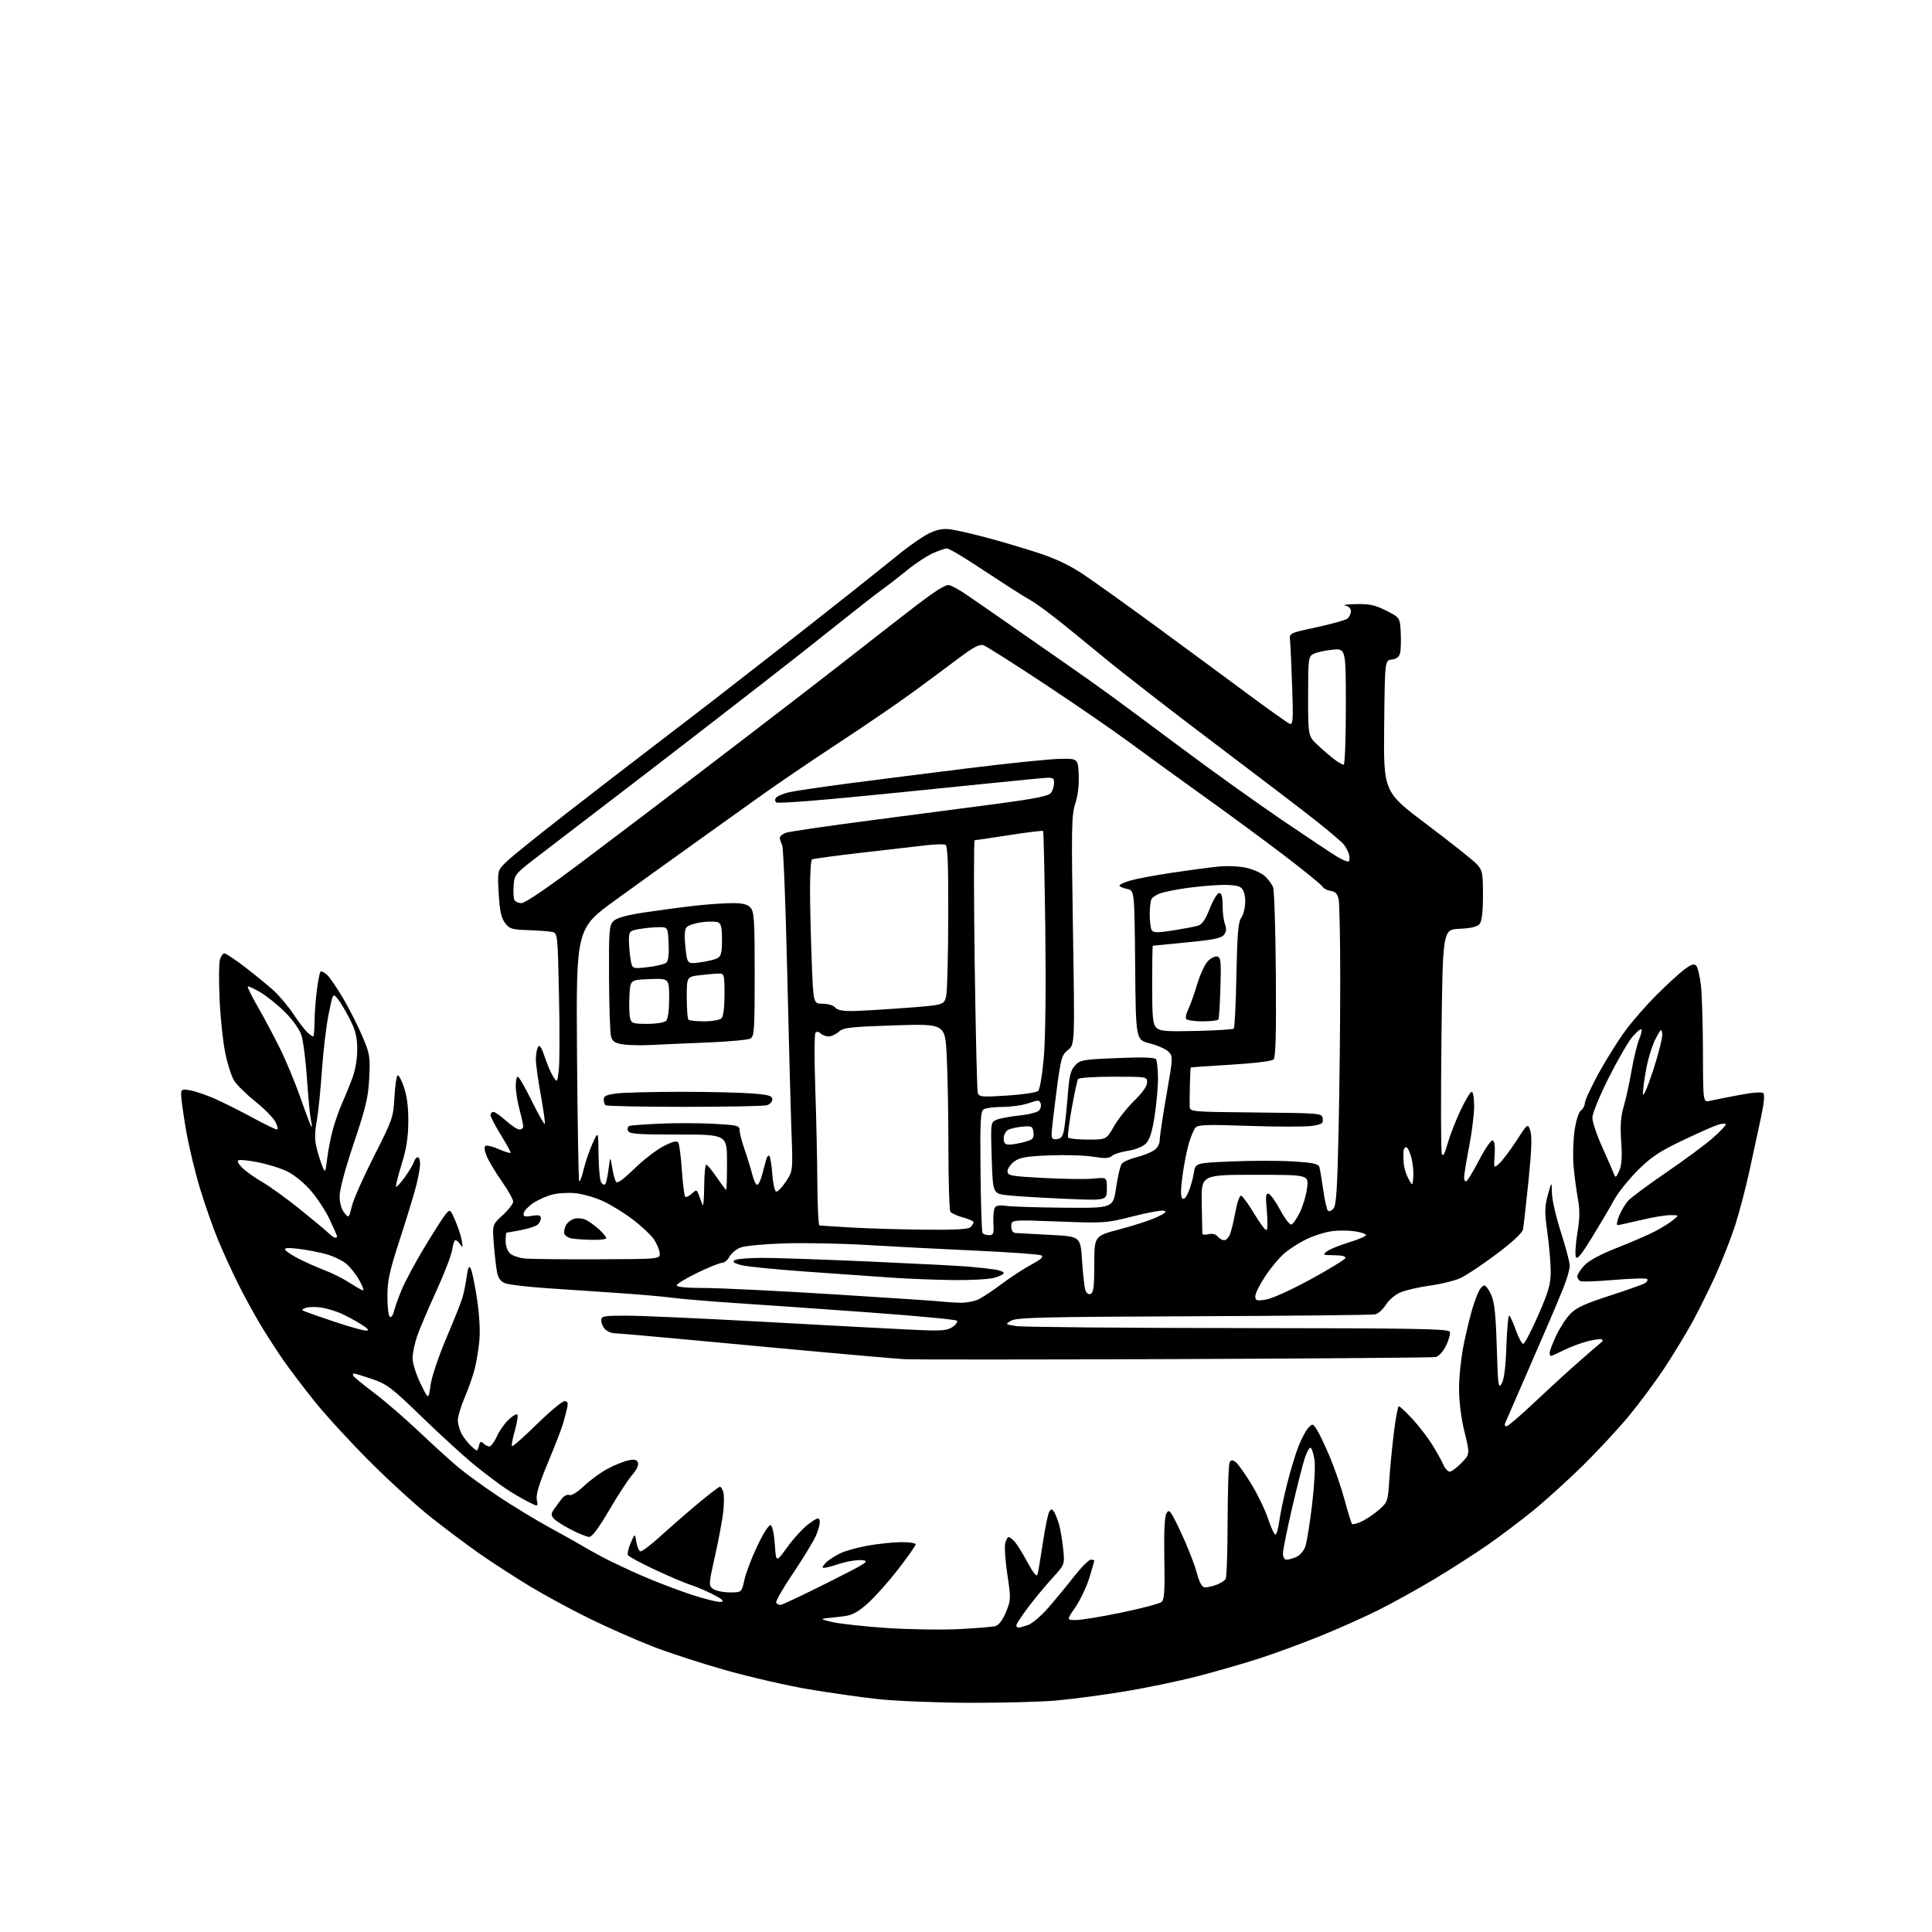 <?xml version="1.0" encoding="UTF-8" standalone="no"?>
<svg 
  version="1.1" 
  xmlns="http://www.w3.org/2000/svg" 
  xmlns:xlink="http://www.w3.org/1999/xlink" 
  xmlns:svg="http://www.w3.org/2000/svg"
  xmlns:rdf="http://www.w3.org/1999/02/22-rdf-syntax-ns#"
  xmlns:cc="http://creativecommons.org/ns#"
  xmlns:dc="http://purl.org/dc/elements/1.1/"
  viewBox="0 0 768 768"
  width="768"
  height="768"
>
<style>svg {background-color: white; }</style>"
<path stroke="none" fill="black" fill-rule="evenodd" d="M385.00,676.89C372.07,676.83 355.93,676.17 349.12,675.43C342.31,674.69 329.91,672.93 321.56,671.53C313.21,670.12 298.41,666.73 288.67,663.99C278.93,661.25 265.68,656.94 259.23,654.42C252.78,651.89 241.65,646.98 234.50,643.49C227.35,640.00 216.61,634.18 210.62,630.56C204.64,626.94 195.64,621.11 190.62,617.61C185.61,614.11 176.78,607.48 171.00,602.89C165.22,598.30 154.20,588.21 146.50,580.48C138.80,572.74 129.11,562.16 124.96,556.96C120.81,551.76 115.36,544.58 112.85,541.00C110.34,537.42 106.26,531.12 103.77,527.00C101.28,522.88 97.22,515.45 94.74,510.50C92.27,505.55 88.61,497.56 86.62,492.74C84.63,487.92 81.40,478.69 79.44,472.24C77.48,465.78 75.01,455.39 73.94,449.15C72.87,442.91 72.00,436.67 72.00,435.29C72.00,432.93 72.23,432.82 75.75,433.46C77.81,433.84 82.20,435.35 85.50,436.81C88.80,438.27 95.46,441.61 100.30,444.23C105.14,446.86 109.54,449.00 110.08,449.00C110.61,449.00 110.36,447.66 109.51,446.01C108.66,444.37 105.02,440.67 101.42,437.79C97.83,434.91 94.05,431.19 93.03,429.52C92.00,427.86 90.43,422.91 89.53,418.53C88.63,414.15 87.63,404.66 87.30,397.44C86.97,390.22 87.01,383.11 87.37,381.65C87.74,380.19 88.55,379.00 89.18,379.00C89.81,379.00 93.51,381.45 97.41,384.45C101.31,387.45 106.39,391.61 108.71,393.70C111.02,395.79 114.55,399.98 116.55,403.00C118.55,406.02 121.02,409.29 122.05,410.25C123.08,411.21 124.16,412.00 124.46,412.00C124.76,412.00 125.01,409.41 125.03,406.25C125.05,403.09 125.46,397.43 125.95,393.67C126.43,389.91 127.09,386.58 127.41,386.26C127.73,385.94 128.89,386.49 129.98,387.49C131.08,388.48 133.99,392.72 136.43,396.90C138.88,401.08 142.31,407.85 144.05,411.95C147.00,418.90 147.19,420.03 146.78,428.45C146.41,436.12 145.48,440.07 140.67,454.35C137.27,464.44 135.00,472.92 135.00,475.49C135.00,478.16 135.69,480.63 136.84,482.05C138.68,484.32 138.68,484.32 139.89,479.41C140.56,476.71 144.53,467.75 148.72,459.50C156.04,445.09 156.35,444.18 156.79,436.23C157.05,431.68 157.61,427.74 158.04,427.47C158.48,427.20 159.63,429.35 160.61,432.24C161.79,435.74 162.36,440.35 162.31,446.00C162.26,452.21 161.54,456.77 159.62,462.92C158.18,467.55 157.20,471.53 157.43,471.76C157.66,472.00 159.22,470.30 160.89,467.99C162.56,465.68 164.20,462.94 164.53,461.90C164.86,460.85 165.55,460.00 166.07,460.00C166.58,460.00 167.00,461.17 167.00,462.61C167.00,464.04 166.30,467.98 165.44,471.36C164.58,474.74 161.66,484.33 158.94,492.67C154.80,505.38 154.00,509.07 154.00,515.36C154.00,519.50 154.44,523.15 154.97,523.48C155.50,523.81 156.24,522.83 156.60,521.29C156.97,519.76 158.34,515.90 159.66,512.72C160.97,509.54 164.95,502.12 168.49,496.22C172.03,490.32 175.82,484.38 176.91,483.00C178.89,480.50 178.89,480.50 180.95,485.16C182.09,487.72 183.27,491.32 183.57,493.16C184.03,495.87 183.92,496.17 183.02,494.75C182.40,493.79 181.53,493.00 181.08,493.00C180.63,493.00 180.04,494.69 179.76,496.75C179.48,498.81 176.68,506.12 173.53,513.00C170.39,519.88 166.95,527.93 165.90,530.91C164.86,533.88 164.00,537.93 164.00,539.91C164.00,541.91 165.41,546.38 167.17,550.00C170.34,556.50 170.34,556.50 171.15,550.63C171.60,547.33 174.31,539.24 177.34,532.13C180.30,525.18 183.20,517.92 183.78,516.00C184.36,514.08 185.14,510.27 185.51,507.54C186.02,503.77 186.41,502.98 187.11,504.23C187.62,505.14 188.74,510.52 189.60,516.19C190.57,522.61 190.93,528.98 190.54,533.07C190.20,536.68 189.32,541.86 188.60,544.57C187.87,547.28 186.09,552.30 184.64,555.72C183.19,559.14 182.00,563.10 182.00,564.52C182.00,565.94 182.63,568.31 183.40,569.80C184.18,571.28 185.92,573.54 187.27,574.80C189.74,577.10 189.74,577.10 190.34,574.82C190.81,573.01 191.19,572.79 192.17,573.77C192.85,574.45 193.92,575.00 194.55,575.00C195.18,575.00 196.49,573.23 197.47,571.07C198.44,568.91 200.53,565.91 202.11,564.40C203.69,562.88 205.27,561.94 205.63,562.30C206.00,562.66 205.56,565.53 204.67,568.67C203.77,571.81 203.26,574.60 203.53,574.86C203.80,575.13 208.23,571.22 213.37,566.18C218.52,561.13 223.47,557.00 224.38,557.00C225.67,557.00 225.90,557.61 225.43,559.75C225.09,561.26 224.36,564.08 223.80,566.00C223.24,567.92 220.54,574.88 217.80,581.45C214.24,590.00 212.99,594.19 213.39,596.20C213.95,599.02 213.95,599.02 209.73,596.87C207.40,595.69 203.47,593.37 201.00,591.71C198.53,590.05 193.12,585.98 189.00,582.67C184.88,579.35 175.43,570.75 168.00,563.54C155.79,551.70 153.88,550.24 148.00,548.22C144.43,546.99 141.14,545.98 140.69,545.99C140.25,546.00 140.15,546.44 140.49,546.98C140.82,547.52 144.53,550.54 148.72,553.70C152.92,556.86 160.89,563.73 166.43,568.97C171.97,574.22 178.97,580.59 182.00,583.13C185.03,585.67 192.22,590.91 198.00,594.77C203.78,598.63 213.13,604.31 218.78,607.39C224.44,610.48 230.06,613.62 231.28,614.38C232.50,615.13 236.12,617.17 239.33,618.89C242.54,620.61 249.74,624.01 255.33,626.44C260.92,628.87 269.86,632.28 275.19,634.01C280.52,635.75 285.70,636.99 286.69,636.78C287.98,636.50 287.05,635.65 283.50,633.83C280.75,632.42 276.70,630.70 274.50,630.01C272.30,629.31 265.95,626.61 260.39,624.01C254.84,621.40 250.00,618.81 249.65,618.24C249.30,617.68 249.77,615.48 250.70,613.36C252.39,609.50 252.39,609.50 252.95,612.92C253.25,614.80 253.97,616.50 254.54,616.68C255.11,616.87 258.71,614.16 262.54,610.67C266.37,607.17 273.09,601.31 277.49,597.65C281.88,593.99 285.79,591.00 286.17,591.00C286.55,591.00 287.15,591.90 287.50,593.01C287.85,594.12 287.87,597.60 287.53,600.76C287.19,603.92 285.72,611.84 284.26,618.37C281.67,629.94 281.65,630.27 283.49,631.62C284.53,632.38 287.51,633.00 290.11,633.00C294.83,633.00 294.83,633.00 295.89,628.08C296.47,625.37 298.79,619.27 301.05,614.52C303.36,609.64 305.66,606.05 306.33,606.27C307.02,606.50 307.71,609.66 308.00,613.95C308.50,621.24 308.50,621.24 313.00,614.97C315.48,611.52 319.30,607.38 321.50,605.77C324.93,603.26 325.55,603.09 325.85,604.54C326.04,605.48 325.38,608.10 324.39,610.37C323.40,612.64 319.30,619.38 315.29,625.34C311.27,631.29 308.24,636.58 308.55,637.09C308.86,637.59 309.61,638.00 310.22,638.00C310.82,638.00 319.17,634.06 328.77,629.25C345.01,621.11 345.97,620.48 342.53,620.18C340.50,620.01 336.18,620.77 332.92,621.87C329.66,622.97 327.00,623.52 327.00,623.09C327.00,622.66 327.79,621.62 328.75,620.78C329.71,619.93 332.04,618.46 333.92,617.51C335.80,616.55 340.75,615.17 344.92,614.42C349.09,613.68 355.09,613.05 358.25,613.03C361.41,613.02 364.00,613.41 364.00,613.90C364.00,614.40 360.91,618.80 357.13,623.69C353.35,628.58 347.93,634.67 345.08,637.24C341.19,640.74 338.86,642.03 335.70,642.44C333.39,642.74 330.15,643.11 328.50,643.27C326.00,643.51 326.41,643.77 330.95,644.81C333.95,645.50 343.63,646.55 352.45,647.15C361.28,647.74 374.12,647.95 381.00,647.61C387.88,647.26 394.47,646.72 395.65,646.40C397.05,646.02 398.54,644.07 399.87,640.86C401.86,636.08 401.88,635.53 400.45,625.95C399.63,620.49 399.24,614.88 399.59,613.51C399.93,612.13 400.55,611.00 400.95,611.00C401.36,611.00 402.45,611.84 403.39,612.88C404.32,613.91 406.61,617.61 408.48,621.11C410.61,625.09 412.07,626.92 412.39,625.99C412.66,625.17 413.63,619.51 414.54,613.40C415.45,607.30 416.60,601.68 417.10,600.90C417.86,599.71 418.15,599.72 419.00,601.00C419.54,601.83 420.44,604.08 420.99,606.00C421.54,607.92 422.27,612.30 422.63,615.71C423.27,621.93 423.27,621.93 418.27,627.39C415.52,630.40 411.19,635.64 408.64,639.03C406.09,642.42 404.00,645.60 404.00,646.10C404.00,646.59 404.38,647.00 404.85,647.00C405.32,647.00 407.03,646.54 408.65,645.97C410.28,645.40 413.86,642.37 416.61,639.22C419.37,636.07 424.00,630.46 426.90,626.75C429.81,623.04 432.82,620.00 433.59,620.00C434.37,620.00 435.00,620.18 435.00,620.39C435.00,620.61 434.10,623.72 432.99,627.30C431.88,630.88 429.40,636.10 427.47,638.90C423.97,644.00 423.97,644.00 427.73,643.99C429.81,643.99 437.98,642.64 445.89,641.00C453.81,639.35 460.93,637.48 461.71,636.82C462.86,635.87 463.08,632.53 462.84,619.57C462.65,608.68 462.93,602.86 463.71,601.50C464.75,599.71 465.35,600.49 469.37,609.00C471.85,614.23 474.65,621.31 475.60,624.75C476.89,629.41 477.78,631.00 479.10,631.00C480.07,631.00 482.13,630.52 483.66,629.94C485.20,629.35 486.80,628.34 487.21,627.69C487.63,627.03 487.98,616.60 488.00,604.50C488.02,592.40 488.39,581.94 488.82,581.25C489.46,580.25 489.94,580.25 491.25,581.25C492.15,581.94 494.92,585.83 497.41,589.91C499.90,593.98 502.89,600.17 504.05,603.66C505.21,607.15 506.53,610.00 506.99,610.00C507.44,610.00 508.13,607.64 508.52,604.75C508.91,601.86 510.30,595.23 511.61,590.00C512.92,584.77 514.96,578.02 516.14,575.00C517.33,571.98 519.08,568.66 520.05,567.63C521.75,565.81 521.84,565.83 523.45,568.28C524.36,569.67 526.69,574.56 528.63,579.15C530.57,583.74 533.23,591.50 534.54,596.38C535.85,601.26 537.17,605.51 537.47,605.81C537.78,606.11 539.54,605.64 541.40,604.75C543.25,603.87 546.33,601.77 548.23,600.10C551.58,597.16 551.72,596.75 552.27,588.27C552.58,583.43 553.41,574.87 554.12,569.24C554.82,563.61 555.69,559.00 556.06,559.00C556.43,559.00 558.79,561.21 561.32,563.91C563.84,566.61 567.41,571.22 569.25,574.16C571.08,577.10 573.12,580.74 573.77,582.25C574.42,583.76 575.55,585.00 576.28,585.00C577.01,585.00 579.12,583.44 580.97,581.53C584.33,578.06 584.33,578.06 582.17,569.23C580.80,563.66 580.00,557.24 580.00,551.81C580.00,547.09 580.89,539.01 581.97,533.86C583.06,528.71 584.60,522.39 585.41,519.80C586.21,517.22 587.37,514.18 587.97,513.05C588.58,511.92 589.53,511.00 590.09,511.00C590.64,511.00 591.86,512.69 592.79,514.75C594.07,517.61 594.60,522.55 594.99,535.50C595.45,550.94 595.63,552.27 596.94,550.00C597.91,548.33 598.53,543.42 598.81,535.25C599.05,528.51 599.53,523.00 599.89,523.00C600.25,523.00 601.43,525.52 602.52,528.61C603.61,531.69 604.95,534.21 605.50,534.21C606.05,534.20 608.73,529.09 611.46,522.85C615.59,513.40 616.42,510.49 616.43,505.50C616.43,502.20 615.84,495.23 615.11,490.00C613.97,481.77 613.99,479.76 615.30,475.00C616.82,469.50 616.82,469.50 616.91,474.27C616.96,476.89 618.58,483.91 620.50,489.86C622.42,495.82 624.00,501.80 624.00,503.16C624.00,504.51 622.93,508.29 621.62,511.56C620.31,514.83 617.88,520.65 616.22,524.50C614.57,528.35 609.98,538.92 606.03,548.00C602.07,557.08 598.60,565.06 598.31,565.75C598.02,566.44 598.26,567.00 598.84,567.00C599.41,567.00 604.53,562.61 610.20,557.25C615.87,551.89 624.11,544.36 628.51,540.53C632.90,536.69 636.69,533.43 636.92,533.28C637.15,533.13 637.09,532.75 636.79,532.45C636.49,532.16 634.05,532.45 631.37,533.10C628.69,533.76 624.38,535.36 621.78,536.65C619.19,537.94 616.83,539.00 616.53,539.00C616.24,539.00 616.00,538.44 616.01,537.75C616.02,537.06 617.17,534.02 618.57,531.00C619.97,527.98 622.51,524.07 624.20,522.31C626.60,519.82 630.04,518.23 639.89,515.05C646.82,512.81 653.16,510.56 653.97,510.05C654.78,509.53 655.13,508.80 654.75,508.42C654.37,508.04 648.57,508.20 641.87,508.77C635.16,509.34 629.07,509.58 628.34,509.30C627.60,509.02 627.00,508.17 627.00,507.41C627.00,506.65 628.24,504.69 629.75,503.06C631.53,501.13 636.14,498.65 642.83,496.01C648.51,493.78 655.26,490.85 657.83,489.51C660.40,488.17 663.62,486.17 665.00,485.06C667.50,483.04 667.50,483.04 664.00,483.03C662.08,483.02 656.76,483.91 652.19,485.01C647.61,486.10 643.47,487.00 642.99,487.00C642.50,487.00 642.80,485.31 643.65,483.25C644.50,481.19 646.14,478.47 647.31,477.21C648.47,475.95 655.29,470.91 662.46,466.00C669.63,461.10 677.86,455.01 680.75,452.47C683.64,449.92 686.00,447.45 686.00,446.97C686.00,446.50 684.54,446.59 682.75,447.17C680.96,447.76 674.55,450.61 668.49,453.51C659.55,457.79 656.26,460.00 650.94,465.32C647.34,468.92 643.09,474.26 641.51,477.19C639.92,480.11 636.02,486.73 632.84,491.91C628.59,498.82 626.89,500.87 626.41,499.63C626.06,498.71 626.34,494.43 627.04,490.12C628.01,484.19 628.05,480.84 627.22,476.39C626.62,473.15 625.85,467.35 625.51,463.50C625.17,459.65 625.35,453.36 625.90,449.52C626.51,445.36 627.54,442.08 628.46,441.41C629.31,440.79 630.00,439.47 630.00,438.48C630.00,437.49 632.49,432.13 635.52,426.59C638.56,421.04 643.39,413.35 646.26,409.50C649.12,405.65 654.70,399.29 658.65,395.36C662.60,391.44 667.47,386.98 669.46,385.46C672.20,383.37 673.38,382.98 674.24,383.84C674.88,384.48 675.73,388.03 676.15,391.75C676.56,395.46 676.92,407.44 676.95,418.37C677.00,438.23 677.00,438.23 679.75,437.60C681.26,437.25 686.44,436.21 691.27,435.30C696.70,434.26 700.39,433.99 700.96,434.57C701.54,435.14 701.20,438.74 700.06,444.00C699.06,448.68 697.01,458.12 695.53,465.00C694.04,471.88 691.48,481.68 689.85,486.80C688.21,491.91 684.69,500.91 682.03,506.80C679.36,512.68 675.07,521.33 672.49,526.00C669.91,530.67 664.94,538.82 661.45,544.10C657.96,549.37 651.68,557.81 647.51,562.86C643.34,567.90 635.11,576.77 629.21,582.58C623.32,588.38 614.45,596.42 609.50,600.45C604.55,604.47 596.47,610.57 591.55,614.00C586.62,617.43 577.17,623.50 570.55,627.49C563.92,631.48 553.87,637.06 548.20,639.90C542.54,642.74 531.96,647.47 524.68,650.41C517.41,653.35 506.48,657.36 500.39,659.33C494.29,661.30 483.28,664.47 475.91,666.37C468.53,668.28 455.52,670.98 447.00,672.39C438.48,673.79 426.32,675.40 420.00,675.97C413.68,676.53 397.93,676.94 385.00,676.89zM511.45,620.00C512.25,620.00 514.04,619.48 515.42,618.85C516.82,618.22 518.39,616.32 518.95,614.60C519.50,612.90 520.69,605.48 521.57,598.13C522.46,590.77 522.90,582.79 522.54,580.40C522.18,578.01 521.50,575.81 521.03,575.52C520.55,575.22 519.47,577.13 518.63,579.74C517.78,582.36 515.50,591.37 513.55,599.77C511.60,608.17 510.00,616.15 510.00,617.52C510.00,619.02 510.57,620.00 511.45,620.00zM234.20,610.95C233.27,610.93 230.00,609.61 226.94,608.03C223.88,606.45 220.79,604.45 220.07,603.58C218.99,602.28 219.03,601.63 220.35,599.76C221.22,598.51 222.60,596.66 223.42,595.62C224.24,594.59 225.55,594.00 226.35,594.30C227.20,594.63 229.60,593.14 232.18,590.68C234.59,588.38 238.80,585.31 241.53,583.86C244.26,582.40 247.96,580.91 249.75,580.53C252.23,580.00 253.15,580.22 253.61,581.42C253.97,582.37 253.07,584.29 251.32,586.29C249.73,588.10 245.61,594.40 242.17,600.29C238.01,607.40 235.34,610.98 234.20,610.95zM467.00,540.26C411.17,540.47 362.80,540.49 359.50,540.29C356.20,540.10 338.88,538.60 321.00,536.96C303.12,535.32 279.05,533.08 267.50,531.99C255.95,530.91 245.52,530.01 244.32,530.01C243.12,530.00 241.44,529.29 240.57,528.43C239.71,527.56 239.00,525.99 239.00,524.93C239.00,523.15 239.79,523.00 249.25,523.00C254.89,523.01 279.30,524.10 303.50,525.44C327.70,526.78 353.91,528.18 361.75,528.55C374.24,529.14 376.33,529.01 378.61,527.52C380.04,526.58 380.83,525.44 380.36,524.99C379.89,524.53 363.75,523.02 344.50,521.63C325.25,520.24 301.62,518.58 292.00,517.96C282.38,517.33 271.35,516.40 267.50,515.90C263.65,515.39 253.75,514.53 245.50,513.98C237.25,513.43 224.42,512.56 216.98,512.05C209.54,511.54 202.29,510.68 200.87,510.14C199.06,509.45 198.08,508.15 197.60,505.83C197.23,504.00 196.65,498.97 196.31,494.66C195.69,486.83 195.69,486.83 199.85,483.03C202.13,480.94 204.00,478.53 204.00,477.66C204.00,476.80 201.97,473.19 199.49,469.64C197.01,466.09 194.31,461.59 193.50,459.65C192.57,457.44 192.39,455.88 193.00,455.50C193.54,455.17 196.01,455.79 198.49,456.89C200.97,457.99 203.00,458.58 203.00,458.19C203.00,457.81 201.20,454.57 199.00,451.00C196.80,447.43 195.00,443.94 195.00,443.25C195.00,442.56 195.51,442.00 196.13,442.00C196.75,442.00 199.00,443.57 201.13,445.50C203.26,447.43 205.68,449.00 206.50,449.00C207.33,449.00 207.99,448.44 207.99,447.75C207.98,447.06 207.31,444.02 206.50,441.00C205.69,437.98 205.02,433.81 205.01,431.75C205.01,429.69 205.37,428.00 205.82,428.00C206.27,428.00 208.77,432.32 211.37,437.61C213.98,442.90 216.31,447.02 216.55,446.78C216.79,446.54 216.09,441.45 215.00,435.48C213.90,429.50 213.01,423.01 213.02,421.06C213.02,419.10 213.42,416.89 213.90,416.13C214.51,415.17 215.28,416.34 216.53,420.13C217.51,423.09 219.03,426.61 219.90,427.96C221.50,430.43 221.50,430.43 222.12,425.46C222.46,422.73 222.50,409.35 222.21,395.73C221.71,371.61 221.64,370.95 219.60,370.48C218.44,370.22 214.17,369.89 210.10,369.75C203.41,369.52 202.52,369.25 200.73,366.85C199.23,364.83 198.64,362.02 198.24,355.08C197.72,345.96 197.72,345.96 201.67,342.23C203.84,340.18 214.37,331.70 225.06,323.40C235.75,315.09 251.25,303.14 259.50,296.84C267.75,290.54 279.23,281.73 285.00,277.26C290.77,272.79 302.02,264.03 310.00,257.80C317.98,251.58 330.12,242.02 337.00,236.57C343.88,231.12 353.10,223.74 357.50,220.18C361.90,216.61 367.44,212.83 369.82,211.77C372.98,210.36 375.25,210.02 378.32,210.50C380.62,210.85 386.77,212.28 392.00,213.66C397.23,215.04 406.25,217.70 412.05,219.57C419.48,221.97 424.94,224.53 430.55,228.27C434.92,231.18 447.95,240.50 459.50,248.97C471.05,257.43 487.40,269.49 495.84,275.75C504.28,282.01 511.85,287.39 512.68,287.71C513.99,288.21 514.12,286.32 513.65,272.89C513.35,264.43 512.97,256.19 512.81,254.59C512.50,251.68 512.50,251.68 523.41,249.33C529.41,248.04 534.92,246.48 535.66,245.87C536.40,245.26 537.00,243.94 537.00,242.95C537.00,241.87 536.09,240.96 534.75,240.71C533.51,240.47 535.46,240.21 539.07,240.14C544.43,240.03 546.64,240.51 551.07,242.75C556.50,245.50 556.50,245.50 556.81,251.46C556.97,254.74 556.86,258.42 556.55,259.64C556.18,261.15 555.11,261.97 553.25,262.18C550.50,262.50 550.50,262.50 550.23,288.64C549.97,314.79 549.97,314.79 567.23,327.77C576.73,334.92 585.62,341.98 587.00,343.47C589.31,345.97 589.50,346.91 589.50,355.93C589.50,362.60 589.07,366.21 588.16,367.30C587.24,368.42 584.79,369.00 580.16,369.21C573.50,369.50 573.50,369.50 573.00,413.00C572.73,436.93 572.78,457.40 573.13,458.50C573.61,460.00 574.20,458.99 575.48,454.50C576.43,451.20 578.75,445.24 580.64,441.25C582.53,437.26 584.51,434.00 585.04,434.00C585.57,434.00 586.00,436.59 586.00,439.75C586.00,442.91 585.10,450.13 584.00,455.79C582.90,461.44 582.00,466.98 582.00,468.09C582.00,469.21 582.44,469.85 582.97,469.52C583.50,469.19 585.81,465.32 588.10,460.92C590.39,456.52 592.77,453.09 593.38,453.30C594.08,453.53 594.37,455.69 594.14,459.09C593.78,464.50 593.78,464.50 596.00,462.50C597.22,461.40 600.27,457.35 602.77,453.50C607.31,446.50 607.31,446.50 608.32,449.49C609.04,451.62 608.83,457.34 607.59,469.49C606.63,478.84 605.66,487.50 605.41,488.72C605.14,490.11 601.14,493.82 594.74,498.62C589.11,502.84 582.65,507.13 580.39,508.14C578.13,509.14 572.73,510.46 568.39,511.05C564.05,511.65 558.80,512.85 556.73,513.73C554.62,514.62 552.06,516.78 550.90,518.66C549.76,520.50 547.86,522.22 546.67,522.48C545.48,522.74 513.00,523.08 474.50,523.23C415.16,523.46 404.12,523.72 402.00,524.97C399.50,526.43 399.50,526.43 404.00,527.14C406.48,527.53 446.14,527.89 492.14,527.93C562.66,527.99 575.87,528.22 576.32,529.39C576.61,530.16 575.94,532.64 574.82,534.90C573.60,537.37 571.93,539.19 570.64,539.45C569.46,539.68 522.83,540.05 467.00,540.26zM145.50,528.94C146.97,528.94 146.45,528.27 143.50,526.40C141.30,525.00 137.70,523.06 135.50,522.09C133.30,521.11 129.70,520.06 127.50,519.74C125.30,519.43 122.63,519.50 121.57,519.91C119.67,520.64 119.67,520.66 121.57,521.45C122.63,521.89 128.00,523.76 133.50,525.59C139.00,527.43 144.40,528.93 145.50,528.94zM381.30,517.85C384.07,517.94 387.44,517.31 389.26,516.36C391.00,515.46 395.20,512.65 398.58,510.11C401.97,507.58 407.13,504.22 410.06,502.65C413.89,500.59 414.97,499.58 413.94,499.03C413.15,498.61 401.25,497.76 387.50,497.13C373.75,496.50 354.40,495.50 344.50,494.90C334.60,494.30 319.98,494.01 312.00,494.26C304.02,494.50 296.10,495.24 294.39,495.90C292.68,496.56 290.70,498.20 289.97,499.55C289.25,500.90 287.93,502.00 287.03,502.00C286.13,502.00 281.71,503.78 277.20,505.96C272.69,508.14 269.00,510.39 269.00,510.96C269.00,511.62 273.10,512.00 280.05,512.00C286.13,512.00 309.20,513.13 331.30,514.51C353.41,515.89 372.62,517.17 374.00,517.36C375.38,517.55 378.66,517.77 381.30,517.85zM503.25,516.59C505.65,516.22 513.36,512.72 520.97,508.57C528.37,504.52 534.60,500.71 534.80,500.10C535.03,499.40 533.40,498.99 530.33,498.97C525.80,498.94 525.62,498.84 527.50,497.42C528.60,496.59 532.54,494.99 536.25,493.86C539.96,492.73 543.00,491.43 543.00,490.96C543.00,490.50 540.98,489.82 538.50,489.45C536.02,489.08 531.86,489.07 529.25,489.44C526.64,489.81 522.25,491.20 519.50,492.52C516.75,493.84 512.85,496.30 510.83,497.97C508.81,499.65 505.32,503.77 503.08,507.12C500.83,510.48 499.00,514.13 499.00,515.24C499.00,517.05 499.44,517.19 503.25,516.59zM433.55,514.34C434.70,513.90 435.00,511.44 435.00,502.55C435.00,491.31 435.00,491.31 445.06,488.68C450.59,487.23 457.22,485.07 459.81,483.87C463.19,482.30 463.99,481.58 462.69,481.26C461.69,481.02 456.07,482.05 450.21,483.55C439.80,486.21 439.08,486.26 420.77,485.57C402.00,484.86 402.00,484.86 402.00,487.43C402.00,489.16 402.57,490.04 403.75,490.14C404.71,490.21 410.90,490.55 417.50,490.89C429.50,491.50 429.50,491.50 430.13,501.07C430.47,506.33 431.05,511.60 431.43,512.77C431.85,514.09 432.65,514.69 433.55,514.34zM144.31,512.94C144.76,512.97 144.09,511.15 142.81,508.88C141.54,506.61 139.23,503.69 137.68,502.39C136.13,501.08 132.53,499.36 129.68,498.56C126.83,497.76 121.85,496.80 118.61,496.42C114.27,495.92 112.91,496.04 113.43,496.89C113.82,497.52 116.35,499.16 119.05,500.53C121.75,501.89 126.33,503.91 129.23,505.01C132.13,506.12 136.53,508.33 139.00,509.94C141.47,511.55 143.87,512.90 144.31,512.94zM379.00,508.85C372.12,508.77 361.32,508.35 355.00,507.92C348.68,507.48 333.38,506.41 321.01,505.53C308.63,504.66 296.74,503.47 294.58,502.89C291.67,502.10 291.02,501.60 292.08,500.93C292.86,500.44 297.77,500.03 303.00,500.02C308.23,500.02 327.35,500.67 345.50,501.47C363.65,502.28 381.43,503.19 385.00,503.50C388.57,503.81 393.19,504.31 395.25,504.62C397.31,504.93 399.00,505.57 399.00,506.04C399.00,506.52 397.31,507.37 395.25,507.95C393.19,508.52 385.88,508.93 379.00,508.85zM237.50,500.59C262.50,500.50 262.50,500.50 262.22,498.02C262.07,496.66 261.00,494.18 259.85,492.52C258.70,490.86 254.96,487.37 251.56,484.78C248.15,482.18 242.80,478.88 239.68,477.45C236.56,476.03 231.64,474.61 228.75,474.32C225.86,474.02 221.66,474.28 219.40,474.89C217.15,475.50 213.77,477.03 211.91,478.28C210.04,479.54 208.37,481.32 208.19,482.23C207.93,483.61 208.48,483.80 211.44,483.32C214.20,482.87 215.00,483.08 215.00,484.25C215.00,485.08 214.39,486.26 213.65,486.87C212.91,487.49 209.92,488.45 207.01,489.00C204.11,489.55 201.56,490.00 201.36,490.00C201.16,490.00 201.00,491.51 201.00,493.35C201.00,495.26 201.75,497.37 202.75,498.27C203.71,499.14 206.30,500.04 208.50,500.27C210.70,500.49 223.75,500.64 237.50,500.59zM235.25,492.86C232.09,492.79 228.46,492.53 227.19,492.29C225.92,492.04 224.65,491.24 224.36,490.50C224.08,489.76 224.34,488.23 224.95,487.09C225.56,485.95 227.13,484.76 228.44,484.43C229.74,484.10 231.87,484.37 233.16,485.04C234.45,485.70 236.74,487.40 238.25,488.81C239.76,490.22 241.00,491.74 241.00,492.19C241.00,492.63 238.41,492.94 235.25,492.86zM486.65,493.00C487.42,493.00 488.48,491.88 489.00,490.50C489.52,489.13 490.49,485.06 491.15,481.48C491.84,477.77 492.81,475.10 493.42,475.31C494.00,475.50 496.28,478.66 498.48,482.33C500.68,486.00 502.89,489.00 503.38,489.00C503.89,489.00 503.98,485.77 503.60,481.52C503.03,475.23 503.15,474.12 504.36,474.58C505.15,474.89 507.23,477.83 508.98,481.12C510.74,484.41 512.70,486.95 513.34,486.76C513.98,486.57 515.49,484.41 516.71,481.96C517.92,479.50 519.22,475.14 519.59,472.25C520.26,467.00 520.26,467.00 498.88,467.00C477.50,467.00 477.50,467.00 477.70,478.25C477.81,484.44 477.92,489.89 477.95,490.36C477.98,490.83 479.07,490.95 480.39,490.62C481.90,490.24 483.23,490.57 484.01,491.51C484.69,492.33 485.88,493.00 486.65,493.00zM133.22,492.00C133.65,492.00 134.00,491.78 134.00,491.50C134.00,491.23 132.62,488.08 130.93,484.51C129.24,480.93 125.65,475.59 122.95,472.63C119.99,469.40 116.15,466.45 113.27,465.22C110.65,464.10 105.73,462.64 102.34,461.98C98.95,461.32 95.62,460.96 94.93,461.19C94.12,461.46 94.58,462.49 96.28,464.19C97.70,465.61 101.26,468.15 104.18,469.83C107.11,471.51 113.78,476.32 119.00,480.51C124.22,484.70 129.39,489.00 130.47,490.06C131.56,491.13 132.79,492.00 133.22,492.00zM393.13,491.00C394.91,491.00 395.12,490.43 394.89,486.20C394.75,483.56 395.00,480.81 395.44,480.09C395.98,479.22 397.45,478.97 399.88,479.35C401.87,479.66 412.27,479.99 423.00,480.08C442.50,480.26 442.50,480.26 443.68,472.07C444.33,467.56 445.35,463.28 445.96,462.55C446.56,461.82 449.11,460.71 451.62,460.07C454.13,459.44 457.27,458.21 458.59,457.35C460.10,456.36 461.00,454.81 461.00,453.21C461.00,451.81 462.21,443.74 463.68,435.29C466.33,420.11 466.34,419.89 464.43,418.02C463.37,416.98 460.02,415.51 457.00,414.75C451.50,413.38 451.50,413.38 451.24,383.66C450.97,353.94 450.97,353.94 447.99,353.35C446.34,353.02 445.00,352.43 445.00,352.03C445.00,351.64 446.86,350.76 449.13,350.08C451.41,349.40 458.72,348.01 465.38,347.00C472.05,345.99 480.43,344.87 484.00,344.51C487.80,344.12 492.57,344.32 495.50,344.98C498.25,345.61 501.56,347.11 502.86,348.31C504.15,349.51 505.60,351.50 506.07,352.72C506.54,353.94 507.04,369.57 507.17,387.46C507.35,411.01 507.10,420.30 506.26,421.14C505.58,421.82 498.69,422.67 489.30,423.23C480.61,423.75 473.42,424.25 473.33,424.34C473.23,424.43 473.09,427.43 473.00,431.01C472.91,434.58 472.88,438.51 472.92,439.73C473.00,441.97 473.00,441.97 499.25,442.23C525.37,442.50 525.50,442.51 525.81,444.68C526.08,446.58 525.51,446.95 521.41,447.57C518.82,447.95 507.63,447.95 496.54,447.56C479.55,446.96 476.18,447.08 475.17,448.30C474.51,449.09 473.33,451.94 472.55,454.62C471.76,457.30 470.64,463.07 470.05,467.43C469.33,472.68 469.30,475.70 469.96,476.36C470.62,477.02 471.46,476.14 472.45,473.77C473.27,471.81 474.23,468.42 474.58,466.25C475.21,462.30 475.21,462.30 489.48,461.69C497.34,461.35 508.31,461.35 513.86,461.68C521.89,462.17 524.06,462.63 524.46,463.90C524.73,464.78 525.43,468.87 526.01,472.98C526.58,477.09 527.42,480.82 527.87,481.27C528.32,481.72 529.32,481.32 530.09,480.39C531.20,479.06 531.63,472.29 532.13,448.60C532.48,432.04 532.77,405.45 532.76,389.50C532.76,373.55 532.48,359.15 532.13,357.50C531.65,355.28 530.83,354.41 528.99,354.15C527.62,353.96 526.15,353.20 525.72,352.45C525.30,351.70 518.49,346.16 510.59,340.13C502.68,334.11 488.41,323.59 478.86,316.77C469.31,309.95 456.21,300.45 449.74,295.66C443.28,290.87 427.85,280.24 415.45,272.03C403.06,263.83 392.01,256.82 390.89,256.47C389.41,255.99 386.96,257.26 381.68,261.22C377.73,264.19 369.55,270.26 363.50,274.71C357.45,279.15 343.82,288.48 333.21,295.43C322.60,302.39 308.20,312.18 301.21,317.21C294.22,322.23 282.20,330.83 274.50,336.32C266.80,341.81 253.42,351.44 244.76,357.71C229.01,369.11 229.01,369.11 229.37,419.09C229.57,446.57 229.97,469.30 230.25,469.59C230.54,469.87 231.34,467.72 232.03,464.80C232.72,461.89 234.31,457.25 235.56,454.50C237.84,449.50 237.84,449.50 237.93,459.00C237.99,464.23 238.45,469.16 238.96,469.97C239.47,470.78 240.19,471.15 240.55,470.79C240.91,470.43 241.52,467.74 241.90,464.82C242.60,459.50 242.60,459.50 243.33,464.00C243.73,466.48 244.41,469.06 244.83,469.74C245.37,470.60 247.60,469.02 252.16,464.58C255.77,461.06 261.01,457.02 263.81,455.60C267.55,453.70 269.09,453.34 269.64,454.22C270.05,454.89 270.69,459.85 271.06,465.25C271.44,470.66 272.02,475.36 272.37,475.70C272.71,476.04 273.88,475.51 274.97,474.53C276.89,472.79 276.98,472.81 277.83,475.12C278.32,476.43 278.97,478.18 279.28,479.00C279.59,479.82 279.88,476.56 279.92,471.75C279.96,466.94 280.34,463.00 280.75,463.00C281.16,463.00 283.03,465.25 284.91,468.00C286.78,470.75 288.47,473.00 288.66,473.00C288.85,473.00 289.00,468.05 289.00,462.00C289.00,451.00 289.00,451.00 269.61,451.00C253.08,451.00 250.13,450.77 249.62,449.46C249.30,448.62 249.59,447.75 250.27,447.54C250.95,447.33 256.46,446.94 262.52,446.66C268.58,446.39 278.14,446.42 283.77,446.73C293.15,447.24 294.00,447.46 294.00,449.29C294.00,450.39 294.88,453.82 295.97,456.90C297.05,459.98 298.42,464.41 299.00,466.75C299.59,469.09 300.49,471.00 301.00,471.00C301.51,471.00 302.42,469.09 303.02,466.75C303.62,464.41 304.36,461.68 304.65,460.67C304.94,459.67 305.48,459.14 305.84,459.51C306.20,459.87 306.73,463.13 307.00,466.75C307.27,470.38 307.96,473.49 308.52,473.68C309.08,473.86 310.82,472.10 312.37,469.76C315.20,465.50 315.20,465.50 314.61,449.50C314.29,440.70 313.52,411.90 312.91,385.50C312.30,359.10 311.40,336.74 310.90,335.82C310.41,334.89 310.00,333.64 310.00,333.04C310.00,332.44 311.04,331.56 312.30,331.08C313.57,330.59 328.98,328.33 346.55,326.05C364.12,323.77 387.05,320.76 397.50,319.37C411.51,317.49 416.83,316.40 417.75,315.22C418.44,314.34 419.00,312.55 419.00,311.25C419.00,308.91 418.90,308.89 411.75,309.55C407.76,309.92 383.12,312.40 357.00,315.06C327.12,318.10 309.15,319.54 308.55,318.95C307.95,318.35 308.00,317.60 308.68,316.92C309.27,316.33 311.50,315.44 313.63,314.94C315.76,314.44 326.05,312.91 336.50,311.53C346.95,310.16 368.55,307.42 384.50,305.44C400.45,303.46 416.88,301.77 421.00,301.67C428.50,301.50 428.50,301.50 428.80,307.94C428.99,312.01 428.49,316.24 427.44,319.44C425.95,324.00 425.86,329.02 426.52,369.86C427.25,415.22 427.25,415.22 424.54,417.38C422.03,419.39 421.71,420.56 419.94,434.02C418.90,441.98 418.03,449.54 418.02,450.82C418.00,452.65 418.47,453.07 420.23,452.82C422.03,452.56 422.59,451.63 423.15,448.00C423.53,445.52 424.14,439.54 424.51,434.70C425.05,427.67 425.62,425.42 427.34,423.55C429.36,421.35 430.44,421.16 444.19,420.60C454.35,420.18 459.09,420.34 459.56,421.09C459.93,421.69 460.27,424.96 460.31,428.34C460.36,431.73 459.77,438.55 459.00,443.49C457.99,450.03 457.03,453.06 455.49,454.60C454.24,455.85 451.36,457.01 448.44,457.45C445.72,457.85 442.82,458.77 442.00,459.49C440.83,460.51 439.16,460.58 434.50,459.81C431.20,459.26 423.40,459.03 417.16,459.28C407.88,459.66 405.34,460.10 403.16,461.73C401.70,462.82 400.50,464.57 400.50,465.61C400.50,467.34 401.71,467.56 415.00,468.27C422.98,468.70 431.86,468.80 434.75,468.51C440.00,467.98 440.00,467.98 440.00,472.62C440.00,477.26 440.00,477.26 423.25,476.53C414.04,476.13 403.84,475.51 400.58,475.15C394.67,474.50 394.67,474.50 394.22,460.27C393.78,446.03 393.78,446.03 396.38,445.05C397.81,444.50 401.90,443.76 405.48,443.39C409.06,443.03 412.49,442.12 413.10,441.38C413.72,440.63 413.97,439.36 413.65,438.54C413.15,437.23 412.59,437.23 408.92,438.53C406.62,439.34 401.99,440.01 398.62,440.02C395.26,440.02 391.83,440.45 391.02,440.97C389.77,441.76 389.57,445.57 389.77,465.55C389.90,478.55 390.25,489.60 390.56,490.10C390.87,490.59 392.02,491.00 393.13,491.00zM367.55,488.82C379.68,488.95 384.95,488.65 385.80,487.80C386.46,487.14 387.00,486.26 387.00,485.84C387.00,485.42 385.09,484.56 382.75,483.94C380.41,483.31 378.17,482.28 377.77,481.65C377.36,481.02 377.02,469.70 377.01,456.50C377.00,443.30 376.70,426.75 376.34,419.72C375.69,406.95 375.69,406.95 355.59,407.60C337.92,408.18 335.25,408.48 333.44,410.13C332.30,411.16 330.48,412.00 329.39,412.00C328.29,412.00 326.86,411.46 326.20,410.80C325.45,410.05 324.69,409.96 324.17,410.55C323.72,411.07 323.68,420.95 324.08,432.50C324.48,444.05 324.85,461.04 324.91,470.25C324.96,479.46 325.34,487.06 325.75,487.14C326.16,487.21 331.90,487.58 338.50,487.96C345.10,488.34 358.17,488.73 367.55,488.82zM561.81,467.82C561.97,465.79 561.62,462.30 561.02,460.07C560.42,457.83 559.49,456.00 558.96,456.00C558.43,456.00 557.95,456.79 557.89,457.75C557.84,458.71 557.88,460.85 558.00,462.50C558.11,464.14 558.94,466.84 559.85,468.50C561.50,471.50 561.50,471.50 561.81,467.82zM643.63,465.50C644.65,463.31 644.87,460.17 644.45,453.85C644.02,447.48 644.28,443.80 645.43,439.91C646.30,437.00 647.71,430.58 648.56,425.63C649.42,420.69 650.78,415.08 651.58,413.17C652.37,411.26 652.79,409.45 652.49,409.16C652.20,408.87 650.62,410.17 648.97,412.06C647.33,413.95 643.07,421.31 639.49,428.41C635.82,435.72 633.00,442.62 633.00,444.32C633.00,445.97 634.74,451.18 636.88,455.91C639.01,460.63 641.09,465.40 641.49,466.50C642.18,468.33 642.36,468.25 643.63,465.50zM130.11,460.19C130.54,456.72 131.63,451.32 132.54,448.19C133.45,445.06 135.01,440.70 136.01,438.50C137.00,436.30 138.76,432.02 139.91,429.00C141.22,425.54 142.00,421.17 142.00,417.22C142.00,412.29 141.38,409.72 139.11,405.22C137.52,402.07 135.35,398.42 134.28,397.10C132.34,394.71 132.34,394.71 130.64,403.10C129.70,407.72 128.50,417.80 127.97,425.50C127.45,433.20 126.51,442.32 125.89,445.76C125.07,450.36 125.06,453.19 125.88,456.43C126.49,458.86 127.52,462.11 128.16,463.67C129.29,466.38 129.37,466.23 130.11,460.19zM401.25,454.99C402.49,454.99 405.21,454.51 407.31,453.93C410.65,453.00 411.08,452.54 410.81,450.19C410.52,447.70 410.20,447.53 406.50,447.85C404.30,448.04 401.71,448.62 400.75,449.13C399.79,449.65 399.00,451.18 399.00,452.54C399.00,454.43 399.52,455.00 401.25,454.99zM432.46,453.00C439.81,453.00 439.81,453.00 442.81,447.75C444.46,444.86 448.10,440.27 450.90,437.54C454.10,434.42 456.00,431.72 456.00,430.29C456.00,428.02 455.90,428.00 442.56,428.00C435.17,428.00 428.86,428.42 428.54,428.93C428.22,429.45 427.09,434.70 426.03,440.60C424.96,446.51 424.32,451.71 424.60,452.17C424.89,452.63 428.42,453.00 432.46,453.00zM123.87,447.99C124.07,448.00 123.94,446.76 123.59,445.25C123.24,443.74 122.54,436.43 122.04,429.00C121.54,421.57 120.54,413.72 119.83,411.54C119.08,409.24 116.35,405.39 113.32,402.36C110.45,399.49 106.03,395.93 103.50,394.45C100.98,392.97 98.72,391.94 98.50,392.17C98.27,392.40 100.14,396.17 102.66,400.54C105.18,404.92 109.16,412.43 111.52,417.23C113.88,422.03 117.54,430.92 119.65,436.98C121.77,443.03 123.66,447.99 123.87,447.99zM271.92,439.99C255.10,439.99 241.03,439.70 240.67,439.33C240.30,438.97 240.00,437.90 240.00,436.97C240.00,435.68 241.23,435.13 245.25,434.65C248.14,434.30 259.50,434.02 270.50,434.01C281.50,434.01 294.21,434.30 298.75,434.65C305.67,435.19 307.00,435.58 307.00,437.03C307.00,437.99 305.99,439.04 304.75,439.37C303.51,439.70 288.74,439.98 271.92,439.99zM657.14,425.50C659.30,418.90 660.94,412.38 660.77,411.00C660.49,408.71 660.27,408.87 658.17,412.84C656.90,415.22 655.22,420.55 654.44,424.68C653.65,428.80 653.05,433.37 653.10,434.84C653.16,436.36 654.89,432.35 657.14,425.50zM400.35,435.51C406.48,435.12 412.04,434.29 412.70,433.65C413.37,433.01 414.36,427.03 414.96,420.00C415.59,412.49 415.82,392.16 415.52,369.10C415.25,347.98 414.86,330.53 414.65,330.32C414.44,330.11 408.39,330.85 401.20,331.97C394.01,333.09 387.83,334.00 387.45,334.00C387.08,334.00 387.08,356.16 387.46,383.25C387.84,410.34 388.38,433.33 388.67,434.35C389.16,436.07 390.02,436.15 400.35,435.51zM258.50,415.41C254.65,415.61 249.72,415.49 247.54,415.14C244.44,414.64 243.43,413.96 242.89,412.00C242.51,410.62 242.15,400.16 242.10,388.75C242.01,369.78 242.16,367.84 243.86,366.14C245.17,364.83 248.95,363.80 256.61,362.64C262.60,361.74 271.55,360.56 276.50,360.01C281.45,359.46 288.02,359.01 291.10,359.01C295.25,359.00 297.12,359.47 298.35,360.83C299.79,362.43 300.00,365.77 300.00,387.29C300.00,409.73 299.84,412.01 298.25,412.86C297.29,413.37 289.52,414.08 281.00,414.42C272.48,414.76 262.35,415.21 258.50,415.41zM475.56,409.82C483.41,409.64 490.12,409.22 490.46,408.87C490.80,408.53 491.27,398.96 491.49,387.61C491.82,371.09 492.21,366.53 493.45,364.77C494.30,363.55 495.00,360.69 495.00,358.40C495.00,355.80 494.40,353.74 493.39,352.91C492.34,352.04 489.49,351.65 485.14,351.79C481.49,351.90 475.15,352.49 471.06,353.10C466.97,353.70 462.48,354.63 461.08,355.16C459.68,355.69 458.20,356.66 457.79,357.31C457.37,357.97 457.03,360.75 457.03,363.50C457.03,366.25 457.40,369.07 457.84,369.78C458.49,370.80 460.15,370.82 466.08,369.90C470.16,369.26 474.62,368.43 475.99,368.04C477.88,367.51 479.06,365.85 480.90,361.17C482.23,357.78 483.92,355.00 484.66,355.00C485.60,355.00 486.00,356.47 486.00,359.93C486.00,362.65 486.42,365.98 486.94,367.33C487.59,369.05 487.49,370.32 486.59,371.55C485.57,372.94 482.53,373.57 471.90,374.60C464.53,375.31 458.39,375.92 458.25,375.95C458.11,375.98 458.00,382.94 458.00,391.43C458.00,404.41 458.26,407.12 459.64,408.50C461.05,409.90 463.37,410.10 475.56,409.82zM257.32,407.00C260.87,407.00 264.12,406.48 264.80,405.80C265.53,405.07 266.00,401.52 266.00,396.76C266.00,388.92 266.00,388.92 258.25,389.21C250.50,389.50 250.50,389.50 250.20,395.97C250.03,399.53 250.15,403.46 250.47,404.72C250.99,406.79 251.61,407.00 257.32,407.00zM279.97,406.00C283.06,406.00 286.14,405.46 286.80,404.80C287.54,404.06 288.00,400.42 288.00,395.30C288.00,387.36 287.90,387.00 285.75,387.01C284.51,387.01 281.14,387.30 278.25,387.65C273.00,388.28 273.00,388.28 273.00,396.47C273.00,400.98 273.30,404.97 273.67,405.33C274.03,405.70 276.87,406.00 279.97,406.00zM478.00,406.00C474.76,406.00 471.85,405.56 471.52,405.03C471.19,404.50 471.55,402.81 472.32,401.28C473.09,399.75 474.66,395.34 475.82,391.48C476.97,387.63 478.88,383.44 480.05,382.18C481.22,380.92 482.93,380.04 483.84,380.22C485.30,380.51 485.46,382.00 485.14,392.53C484.95,399.11 484.59,404.84 484.34,405.25C484.09,405.66 481.24,406.00 478.00,406.00zM338.87,401.91C341.97,401.85 351.47,401.29 359.99,400.66C375.47,399.50 375.47,399.50 376.18,395.50C376.57,393.30 376.91,379.06 376.94,363.86C376.99,342.61 376.71,336.11 375.75,335.76C375.06,335.51 371.57,335.63 368.00,336.03C364.43,336.44 352.97,337.75 342.53,338.96C332.10,340.16 323.22,341.37 322.78,341.63C322.35,341.90 322.00,347.15 322.00,353.31C322.00,359.46 322.30,372.26 322.66,381.75C323.31,399.00 323.31,399.00 327.03,399.00C329.12,399.00 331.30,399.66 332.00,400.50C332.86,401.53 335.00,401.97 338.87,401.91zM257.39,384.47C260.75,384.09 264.08,383.31 264.79,382.73C265.67,382.02 265.99,379.58 265.79,375.09C265.50,368.50 265.50,368.50 261.50,368.58C259.30,368.62 255.81,368.98 253.75,369.37C250.22,370.05 250.00,370.31 250.01,373.80C250.02,375.83 250.31,379.22 250.66,381.33C251.29,385.16 251.29,385.16 257.39,384.47zM278.27,382.56C281.06,382.19 284.17,381.45 285.17,380.91C286.65,380.12 287.00,378.71 287.00,373.57C287.00,368.62 286.64,367.08 285.37,366.59C284.48,366.25 281.56,366.25 278.89,366.61C276.22,366.96 273.52,367.87 272.90,368.62C272.14,369.54 272.00,372.16 272.47,376.61C273.18,383.23 273.18,383.23 278.27,382.56zM207.29,359.00C208.78,359.00 218.00,352.69 232.57,341.70C245.18,332.19 265.18,317.03 277.00,308.02C288.82,299.00 306.38,285.56 316.00,278.14C325.62,270.73 336.20,262.53 339.50,259.92C342.80,257.31 352.23,249.96 360.46,243.59C371.95,234.69 375.90,232.15 377.46,232.63C378.58,232.97 381.30,234.46 383.50,235.94C385.70,237.41 392.90,242.39 399.50,246.99C406.10,251.60 416.45,258.80 422.50,263.00C428.55,267.20 436.88,273.09 441.00,276.10C445.12,279.10 458.22,288.82 470.10,297.69C481.98,306.56 499.89,319.37 509.89,326.16C519.90,332.95 529.73,339.48 531.74,340.68C533.76,341.89 535.72,342.67 536.11,342.43C536.50,342.19 536.57,340.99 536.27,339.75C535.96,338.51 534.99,336.65 534.11,335.62C533.22,334.58 528.45,330.51 523.50,326.57C518.55,322.63 500.55,308.89 483.50,296.03C466.45,283.18 446.43,267.64 439.00,261.50C431.57,255.36 422.52,248.01 418.87,245.17C415.22,242.33 411.17,239.43 409.87,238.73C408.57,238.03 404.80,235.71 401.50,233.57C398.20,231.43 391.49,227.05 386.59,223.84C381.69,220.63 377.11,218.00 376.42,218.00C375.73,218.00 373.22,218.86 370.83,219.92C368.45,220.97 363.84,224.01 360.59,226.67C357.33,229.33 352.91,232.75 350.76,234.28C348.61,235.81 340.24,242.34 332.17,248.80C324.10,255.27 311.43,265.24 304.00,270.98C296.57,276.71 287.31,283.90 283.40,286.95C279.50,290.00 265.17,301.05 251.56,311.50C237.95,321.95 221.80,334.32 215.66,339.00C204.71,347.34 204.49,347.58 204.19,351.86C204.01,354.26 204.11,356.85 204.41,357.61C204.70,358.38 206.00,359.00 207.29,359.00zM534.13,304.00C534.61,304.00 535.00,293.59 535.00,280.86C535.00,257.72 535.00,257.72 529.59,258.28C526.61,258.59 523.23,259.34 522.09,259.95C520.11,261.01 520.00,261.88 520.00,276.83C520.00,292.59 520.00,292.59 523.75,296.13C525.81,298.08 528.80,300.64 530.38,301.83C531.97,303.03 533.66,304.00 534.13,304.00z" />

</svg>